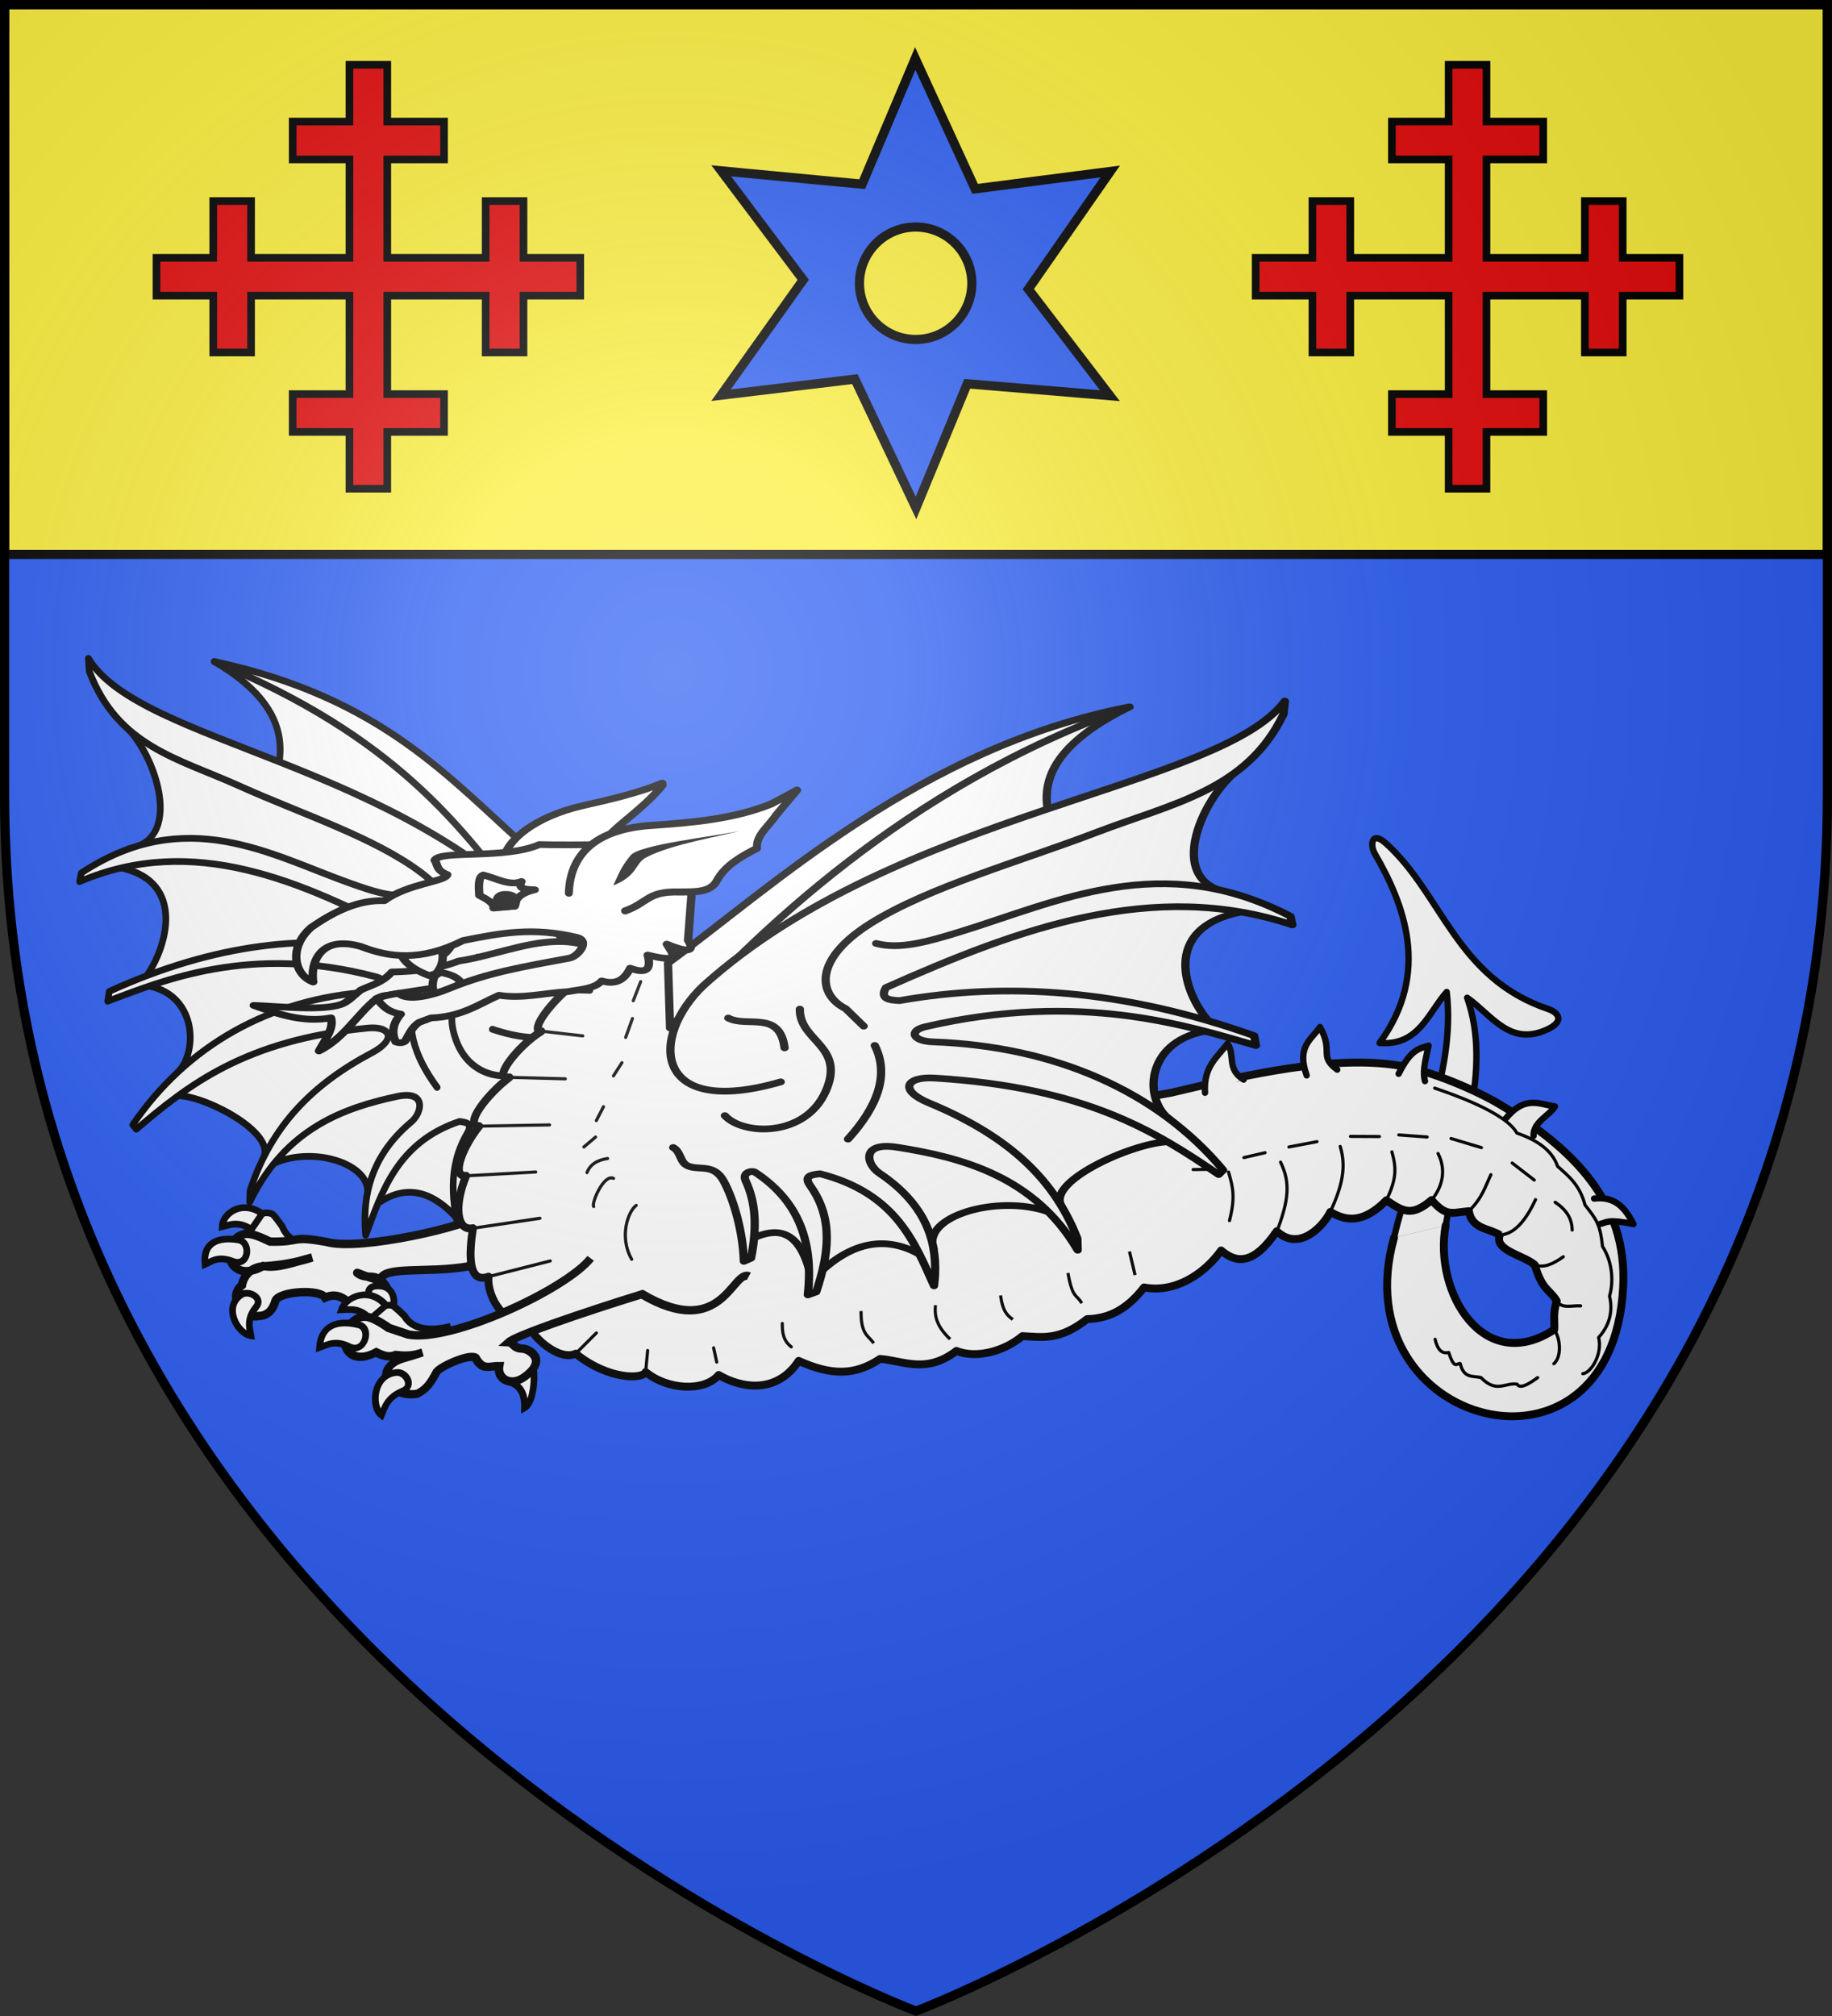 <?xml version="1.0" encoding="UTF-8" standalone="no"?>
<svg xmlns="http://www.w3.org/2000/svg" xmlns:xlink="http://www.w3.org/1999/xlink" id="svg25" width="600" height="660" viewBox="-300 -300 600 660">
  <rect x="-300" y="-300" width="600" height="660" fill="#333333" stroke="none"/>
  <defs id="defs13">
    <radialGradient id="Gradient1" cx="-80" cy="-80" r="405" gradientUnits="userSpaceOnUse">
      <stop id="stop2" offset="0" stop-color="#fff" stop-opacity=".31"/>
      <stop id="stop4" offset=".19" stop-color="#fff" stop-opacity=".25"/>
      <stop id="stop6" offset=".6" stop-color="#6b6b6b" stop-opacity=".125"/>
      <stop id="stop8" offset="1" stop-opacity=".125"/>
    </radialGradient>
    <clipPath id="shield_cut">
      <path id="shield" d="M-298.5-298.5h597V-40C298.5 246.2 0 358.39 0 358.39S-298.5 246.2-298.5-40z"/>
    </clipPath>
    <g id="s">
      <g id="c">
        <path id="t" d="M0 0v1h.5L0 0z" transform="rotate(18 3.157 -.5)"/>
        <use id="use2144" width="810" height="540" transform="scale(-1 1)" xlink:href="#t"/>
      </g>
      <g id="a">
        <use id="use2147" width="810" height="540" transform="rotate(72)" xlink:href="#c"/>
        <use id="use2149" width="810" height="540" transform="rotate(144)" xlink:href="#c"/>
      </g>
      <use id="use2151" width="810" height="540" transform="scale(-1 1)" xlink:href="#a"/>
    </g>
    <g id="f">
      <path id="rect1964" fill="#28166f" d="M-50-30H50v60H-50z"/>
      <g id="g1966" fill="#fff" transform="translate(0 -20)">
        <path id="path1968" d="M-1.212 27.818c0-5.643-.88-7.346-3.33-13.837-1.167-3.092-.482-6.878 1.683-10.38C-2.082 2.346-1.114 1.214 0 0c1.114 1.214 2.082 2.346 2.858 3.601 2.166 3.502 2.85 7.287 1.683 10.38-2.45 6.491-3.33 8.195-3.33 13.837h-2.423z"/>
        <path id="rwi" d="M2.922 27.672c0-5.952 2.317-9.843 5.579-11.012 1.448-.519 3.307-.274 5.019 1.447 2.119 2.129 2.736 7.993-3.484 9.121.658-.956.619-3.082-.714-3.787-.99-.524-2.112-.253-2.675.123-.824.551-1.729 2.106-1.679 4.108H2.922z"/>
        <path id="path1971" d="M1.777 30.183c.013 2.008 1.018 3.335 2.739 4.074-.222.698-1.26 2.121-2.685 2.024C1.55 37.787 1.282 38.632 0 40c-1.282-1.368-1.55-2.213-1.831-3.719-1.425.096-2.463-1.326-2.685-2.024 1.721-.739 2.727-2.066 2.739-4.074h3.555z"/>
        <use id="use1973" width="800" height="400" transform="scale(-1 1)" xlink:href="#rwi"/>
        <path id="rect1975" d="M-7.923 27.331h15.846v3.218h-15.846z"/>
      </g>
    </g>
  </defs>
  <g id="layer4">
    <use id="use15" width="100%" height="100%" fill="#2b5df2" stroke-width="1" transform="matrix(1 0 0 1 0 .05)" xlink:href="#shield"/>
    <path id="rect839" fill="#fcef3c" stroke="#000" stroke-width="3" d="M-298.5-298.5h597v180h-597z"/>
  </g>
  <g id="layer3">
    <g id="g1258" transform="translate(-1073.417 -520.305)">
      <g id="layer3-5" transform="translate(300 300)">
        <g id="g4486" transform="matrix(1.372 0 0 1.372 753.89 531.837)">
          <g id="g11635" stroke="#000" stroke-linecap="round" stroke-linejoin="round" stroke-width="1.6" transform="matrix(-.996 .109 .07 .996 623.427 50.41)">
            <path id="path11637" fill="#fff" d="M740.277-386.002c-2.751-7.091-12.1-19.76 9.824-35.684-41.329 18.66-54.896 39.549-68.858 57.027l-.663 13.681z"/>
            <path id="path11639" fill="#fff" d="M679.584-352.986c14.302-23.082 28.708-46.162 70.643-68.769-39.519 13.067-53.9 33.876-72.301 53.446z"/>
            <path id="path11641" fill="#fff" d="M681.242-307.201l6.522 17.642c3.046-1.971 8.054-4.551 11.519 6.235l2.653.057c5.895-7.657 12.043-8.919 18.381-5.394l2.612-1.554c-2.896-7.445 11.257-13.98 21.398-10.676l2.552-1.426c-3.78-5.464 12.109-16.157 19.115-17.158l.108-5.277c-5.438-3.825-6.538-17.837 4.992-21.521l.441-2.511c-4.993-5.791-11.214-21.12 4.194-26.315l-2.191-4.345c-13.89-.971-7.144-23.723-.449-29.929l-70.623 38.692-14.925 26.085"/>
            <path id="path11643" fill="#fff" d="M670.72-309.723c1.579.838 1.538 3.348 3.123 4.067 2.295 1.042 4.989-1.11 7.259 2.991 2.401 4.338 4.785 12.047 5.474 18.676l1.325-.869c.601-7.454-.217-13.383-2.518-18.156-.98-2.032 1.009-2.672 1.637-2.247 8.374 5.671 12.647 14.512 12.554 28.134l1.56-.858c1.63-8.791 2.051-17.39-3.119-24.877-1.721-2.393-.076-2.766 1.56-3.145 15.239 3.386 19.665 14.916 24.175 24.591.021-.938.013-1.874-.029-2.804-.383-8.534-3.584-16.661-12.709-22.931-2.681-1.842-4.306-7.19 2.977-6.431 12.564 1.31 27.026 4.549 36.796 21.3l-.287-2.761c-6.11-14.896-16.726-23.682-31.294-29.579-6.057-2.452-5.063-5.903.647-5.977 29.409-.388 43.744 8.972 56.669 18.014l.78-1.144c-14.125-17.432-34.864-26.456-58.489-25.405-4.078.18-4.903-2.254-1.82-3.431 29.417-11.235 50.983-4.571 64.207-1.188l-.52-2.288c-26.099-8.763-48.792-8.591-69.146-2.288-2.014.047-3.881-.045-2.859-2.859 24.622-16.336 49.536-30.293 77.205-21.732l-.52-2.002c-26.053-13.707-45.248.549-63.569 9.325-6.009 2.878-11.224 5.222-15.859 4.129"/>
            <path id="path11645" fill="#fff" d="M690.197-327.084c-24.06 10.957-26.189-8.487-16.749-21.525 34.059-44.587 95.72-55.284 106.628-77.16v3.101c-5.528 18.605-19.654 22.982-33.829 31.192-14.111 8.173-31.284 15.743-41.789 25.355-10.423 9.538-8.773 17.807-3.151 20.612l3.814 3.831"/>
            <path id="path11647" fill="none" d="M680.081-318.146c3.867 4.384 15.901 3.817 18.971-7.444 3.045-11.17-6.042-11.328-6.582-19.038"/>
            <path id="path11649" fill="none" d="M707.641-337.299c3.422 6.694 1.725 14.411-3.349 22.619"/>
            <path id="path11651" fill="none" d="M678.832-341.305c3.816 2.035 9.779-2.803 11.447 6.105"/>
          </g>
          <g id="g11307" fill="#fff" stroke="#000" stroke-width="2" transform="rotate(15 1668.791 -1123.493) scale(.8)">
            <path id="path11309" d="M213.164 360.687c-5.576-1.115-3.424-13.008 2.631-11.908.545.099 3.739 2.769 3.739 2.769 2.739 3.728 7.371 4.301 13.431 2.492l-11.769 6.923z"/>
            <path id="path11311" stroke-width="2.5" d="M251.97 359.158c-.593.944-7.686-.157-7.217-.013 3.505 1.622 5.423-2.247 9.597 1.879 3.126 5.842.581-1.606-2.756 4.835-1.067 2.06-3.892 3.442-6.209 2.729-1.753-.54-4.586-2.593-7.982.148-2.273-2.111-13.735 1.716-14.068 4.767-.068 3.525-1.623 5.139-3.846 5.739-2.928 1.888-10.6-2.662-7.005-7.648-.235-2.812 1.156-5.856 4.649-7.064 5.232-1.809 8.984-3.521 13.46-6.342-5.073 2.85-9.083 5.902-13.487 6.248-8.157 7.929-13.944-1.875-9.133-6.902 1.312-.943 2.092-2.075 9.237-.666 9.28-2.259 5.153-3.362 16.378-4.266 10.454.081 39.937-15.764 42.363-19.748l16.486 7.808c-6.324 5.088-11.593 2.43-16.252 8.078-11.122 5.117-24.138 6.244-24.216 10.418z"/>
            <path id="path11313" d="M212.792 349.411l-1.902 5.4c-4.483-1.58-6.757.464-8.625 1.479-.905-3.807 3.48-9.425 10.527-6.88z"/>
            <path id="path11315" d="M213.034 374.38c1.79-2 6.649-.796 5.214 2.366-1.965 4.329-.126 6.772.722 8.721-3.938.481-10.422-6.074-5.936-11.087z"/>
            <path id="path11317" d="M207.974 358.814c4.01-.398 5.12 7.186.034 6.618-4.724-.527-6.117 1.686-7.78 3.009-2.383-6.223 1.777-9.034 7.746-9.627z"/>
            <path id="path11319" d="M251.363 361.412c-3.418 1.112-1.098 3.659-1.539 5.515 3.858.285 5.453 3.515 6.217 6.159 3.111-2.989 2.893-14.137-4.677-11.674z"/>
          </g>
          <path id="path6249" fill="#fff" stroke="#000" stroke-linecap="round" stroke-linejoin="round" stroke-width="1.52" d="M128.348-150.406c4.164-18.389 14.903-38.575 12.573-58.614-4.49 5.086-6.694 12.929-16.035 12.163 12.368-16.872 5.773-33.271-1.153-45.207-1.084-1.868-.904-5.663 2.748-2.352 13.461 12.206 16.664 32.01 38.641 39.46 2.632.892 3.875 2.971-.158 4.853-8.977 4.188-13.259-3.377-19.168-7.547 6.132 17.353-2.079 36.848-5.13 54.362"/>
          <g id="g3028" stroke="#000" stroke-linecap="round" stroke-linejoin="round" transform="translate(-13.308 -8)">
            <path id="path2949" fill="#fff" stroke-width="1.88" d="M141.656-142.406c-12.711 45.267 52.077 62.349 54.688 11.812 1.046-20.247-11.831-32.968-29.281-43.5-5.633-3.4-16.616-8.139-24.281-9.375-15.462-2.494-35.314 1.968-54.375 6.5-9.479 1.6-23.992 4.992-37.875 5.281v-.094c-36.583-4.059-56.785 1.459-78.156-33.031.932-.97-1.104-2.474.062-3.562-2.124-1.856-1.209-3.079-.344-4.062-.33-.791-1.386-1.586-2.562-2.938-.197-1.185.267-2.3 1.125-3.438-1.912-1.986-2.7-1.778-3.969-2.812.131-1.009.095-1.035-.031-2.031-.17-1.344-3.608-2.564-3.719-3.75-.161-1.725.675-1.485.375-3.156l-4.438.781.125-2.656-3.125 1.125-1.188-2.812-7.656.031-2.844 25.281c-1.894 5.852-2.43 5.973-.219 7.438-5.735 5.24-8.223 10.021-5.844 9.719-5.529 3.401-12.125 11.816-7.625 11-5.534 4.235-10.99 11.49-7.219 11.656-3.788 4.663-6.939 12.24-3.125 11.844-2.941 7-2.318 13.34 1.625 12.5-.93 5.868-1.321 13.409 3.719 11.562-.519 5.027 4.523 12.424 8.781 9.938 1.124 4.477 8.198 10.329 12.031 8.438 8.034 6.441 16.188 6.037 16.688 4.375 5.123 4.24 13.968 4.829 17.435.708C-14.242-106.499-5.731-104.978-.469-113c7.632 3.45 13.332 3.604 19.428-.463 5.68.448 10.983 3.629 18.228-1.912 4.622 1.844 11.232.239 15.75-3.531 4.843.25 8.894 1.1 15.453-4.052 4.525-.134 9.05-1.702 13.575-7.559 7.452 1.416 14.424-3.261 18.409-8.827 3.587 3.045 7.645 3.629 13.281-4.594 5.524 5.156 11.366-1.593 12.781-4.594 2.439 1.291 6.821 3.901 13.375-2.781 3.989 2.646 5.98 4.035 10.812-.062 3.514 4.012 4.702 3.061 8.906 2.656.67 4.281 4.737 4.029 7.375 5.688-1.425 3.661 5.526 4.757 8.344 7.125 1.805 6.169 3.502 5.747 5.25 8.625-.978 3.069-.462 4.62-.594 6.812-16.731 11.033-28.844-8.737-25.938-24.812"/>
            <path id="path2905" fill="none" stroke-width="1.518" d="M-56.06-201.514l5.772.13"/>
            <path id="path2907" fill="none" stroke-width=".75" d="M-61.873-191.672l9.873 1.133"/>
            <path id="path2909" fill="none" stroke-width=".75" d="M-69.515-180.655l13.343.359"/>
            <path id="path2911" fill="none" stroke-width=".75" d="M-76.71-169.004l16.78-.295"/>
            <path id="path2913" fill="none" stroke-width=".75" d="M-79.832-157.151l16.595-.918"/>
            <path id="path2915" fill="none" stroke-width=".75" d="M-78.215-144.643l15.986-2.38"/>
            <path id="path2917" fill="none" stroke-width=".75" d="M-74.509-133.099l14.741-3.743"/>
            <path id="path2919" fill="none" stroke-width="1.518" d="M-65.724-123.149l9.728-4.853"/>
            <path id="path2921" fill="none" stroke-width=".75" d="M-53.692-114.73l4.932-4.927"/>
            <path id="path2923" fill="none" stroke-width=".75" d="M-36.989-110.352l.47-5.125"/>
            <path id="path2925" fill="none" stroke-width=".75" d="M-20.03-112.713l-.742-3.395"/>
            <path id="path2927" fill="none" stroke-width=".75" d="M-2.228-116.337c-2.012-1.549-2.144-3.552-2.148-5.585"/>
            <path id="path2929" fill="none" stroke-width=".75" d="M-40.143-194.689l-1.618 4.508"/>
            <path id="path2931" fill="none" stroke-width=".75" d="M-42.658-184.152l-2.022 3.152"/>
            <path id="path2933" fill="none" stroke-width=".75" d="M-47.064-173.644l-1.704 3.317"/>
            <path id="path2935" fill="none" stroke-width=".75" d="M-48.947-166.408l-2.793 2.369"/>
            <path id="path2937" fill="none" stroke-width=".75" d="M-46.077-161.287c-2.572.384-4.223 1.497-4.918 3.366"/>
            <path id="path2939" fill="none" stroke-width=".75" d="M-44.664-156.541c-2.375-1.149-5.354 6.078-4.73 6.711"/>
            <path id="path2941" fill="none" stroke-width=".75" d="M-39.247-150.097c-1.935 1.414-4.151 7.457-1.081 12.864"/>
            <path id="path2943" fill="#e20909" stroke-width="1.518" d="M-39.247-221.043l.897 5.837"/>
            <path id="path2945" fill="#e20909" stroke-width="1.518" d="M-38.224-211.957l-.55 5.682"/>
            <path id="path2947" fill="none" stroke-width=".75" d="M-38.182-203.495l-1.768 4.566"/>
            <path id="path6261" fill="#fff" stroke-width="1.52" d="M105.758-180.118c-4.146-2.534-1.922-5.653-3.854-8.612-2.355 3.289-5.792 5.373-5.371 11.754"/>
            <path id="path6267" fill="#fff" stroke-width="1.52" d="M168.291-170.793c4.652-5.666 8.082-3.429 11.778-2.909-1.157 2.053-5.247 3.676-5.116 7.018"/>
            <path id="path6269" fill="#fff" stroke-width="1.52" d="M189.41-151.728c5.162-.634 7.5 2.44 9.401 6.088-6.277-1.259-6.338-.379-7.943-.03"/>
            <path id="path6265" fill="#fff" stroke-width="1.52" d="M142.756-181.501c2.933-5.932 4.994-6.006 7.149-6.715-1.015 4.397-1.408 6.513-.866 8.465"/>
            <path id="path6387" fill="none" stroke-width=".76" d="M150.62-151.367c2.9-3.544 3.378-7.551 1.537-11.108"/>
            <path id="path6389" fill="none" stroke-width=".76" d="M159.518-148.733c3.201-3.129 3.909-5.857 5.251-8.688"/>
            <path id="path6391" fill="#fff" stroke-width=".76" d="M166.892-143.042c3.862-.126 6.608-4.293 8.539-8.426"/>
            <path id="path6393" fill="none" stroke-width=".76" d="M175.262-135.913c2.123.866 4.43-.237 6.792-1.92"/>
            <path id="path6395" fill="none" stroke-width=".76" d="M180.505-127.274c1.25 1.962 3.695.998 5.681 1.155"/>
            <path id="path6397" fill="none" stroke-width=".76" d="M179.896-120.473c1.683 2.545 1.654 6.69-.099 8.156"/>
            <path id="path6399" fill="none" stroke-width=".76" d="M175.927-108.997c-2.29 1.668-4.238 2.743-4.884 1.559-2.861-.471-4.921 2.273-8.621-1.568-1.855-.486-4.115.32-4.969-3.351-.818-.198-1.337 1.697-2.747-2.653-1.641.425-2.695-.695-3.247-3.135"/>
            <path id="path6401" fill="none" stroke-width=".76" d="M151.351-178.079c3.694 1.266 16.892 5.721 19.628 10.728 4.928 1.696 8.448 4.183 9.715 7.933 2.592 2.302 5.288 4.41 6.545 9.217 2.657 3.384 3.628 4.531 4.18 9.893 2.561 4.012 2.581 8.749 1.674 11.875.686 2.859.47 6.467-2.601 9.851.98 4.039-1.872 8.501-3.776 8.648"/>
            <path id="path6405" fill="none" stroke-width=".76" d="M180.115-150.839c3.069 2.027 4.01 4.277 4.065 6.62"/>
            <path id="path6379" fill="none" stroke-width=".76" d="M102.375-146.461c1.401-5.544.869-7.872-.232-11.586"/>
            <path id="path6381" fill="none" stroke-width=".76" d="M113.451-143.266c3.238-8.254 3.43-12.368 1.115-17.149"/>
            <path id="path6383" fill="none" stroke-width=".76" d="M126.435-148.536c2.723-5.931 3.933-10.559 2.366-15.623"/>
            <path id="path6407" fill="none" stroke-width=".76" d="M139.797-151.299c2.567-5.178 2.385-7.915 1.343-11.572"/>
            <path id="path7531" fill="none" stroke-width=".75" d="M175.121-156.144l-5.264-4.067"/>
            <path id="path7533" fill="none" stroke-width=".75" d="M162.518-163.878l-7.265-2.18"/>
            <path id="path7535" fill="none" stroke-width=".75" d="M149.556-166.419l-6.775-.497"/>
            <path id="path7537" fill="none" stroke-width=".75" d="M138.175-166.528l-6.92-.033"/>
            <path id="path7539" fill="none" stroke-width=".75" d="M123.262-165.309l-6.707 1.275"/>
            <path id="path7541" fill="none" stroke-width=".75" d="M110.87-162.669l-5.054 1.165"/>
            <path id="path7543" fill="none" stroke-width=".75" d="M97.377-158.712l-3.689.064"/>
          </g>
          <path id="path6263" fill="#fff" stroke="#000" stroke-linecap="round" stroke-linejoin="round" stroke-width="1.52" d="M107.486-189.117c-2.466-6.928 1.159-8.536 3.178-11.547 3.34 5.993-.406 6.851 4.125 10.175"/>
          <g id="g11323" fill="#fff" stroke="#000" stroke-width="1.907" transform="matrix(.514 .613 -.674 .566 18.3 -537.799)">
            <path id="path11325" d="M320.856 390.485l1.902 5.4c3.324-1.979 6.483-.248 8.625 1.479.834-4.233-13.172-14.389-10.527-6.88z"/>
            <path id="path11327" d="M289.169 417.262c-4.731 3.154-11.619-6.777-6.56-10.28.455-.315 4.602-.685 4.602-.685 4.573.699 8.253-2.171 11.259-7.735l-3.427 13.218z"/>
            <path id="path11329" d="M281.333 408.308l.059 5.725c-4.753.049-6.191 2.748-7.599 4.34-2.152-3.268.046-10.047 7.539-10.065z"/>
            <path id="path11331" stroke-width="2.384" d="M344.334 327.839c-4.842 2.072 9.791 16.863-16.419 25.309-7.367 15.952-14.767 33.424-14.665 36.135 1.146-1.128 2.319.108 4.237-1.883 1.11-1.152 7.314-3.449 6.774 4.473-.331 4.861-4.916 6.174-7.345 3.469-1.956 2.052-2.024 4.283-6.363 3.494-2.114.268-4.746 8.386-4.33 10.458 1.428 3.224 2.016 5.164 1.329 7.854-3.458 5.583-12.064 5.67-11.633-.34.152-2.116 1.424-3.658 3.178-7.914-1.162 2.973-2.99 4.675-4.655 6.129-.543 1.616-1.844 2.565-4.308 3.532-2.443 10.4-13.43 4.194-11.194-2.396.791-1.409 1.019-2.764 8.091-4.507l5.246-2.917c10.067-7.398 19.931-40.458 17.586-51.168"/>
            <path id="path11333" d="M280.549 417.343c3.353-2.234 7.895 3.941 3.137 5.828-4.419 1.752-4.61 4.36-5.457 6.309-5.025-4.376-2.673-8.811 2.32-12.137z"/>
            <path id="path11335" d="M298.686 417.814c1.609-2.149 6.554-1.372 5.4 1.902-1.58 4.483.464 6.757 1.479 8.625-3.881.822-10.912-5.142-6.88-10.527z"/>
          </g>
          <g id="g11617" stroke="#000" stroke-linecap="round" stroke-linejoin="round" stroke-width="1.6" transform="matrix(1.228 .088 -.101 1.001 -898.657 79.107)">
            <path id="path11619" fill="#fff" d="M740.277-386.002c-2.751-7.091-12.1-19.76 9.824-35.684-41.329 18.66-54.896 39.549-68.858 57.027l-.663 13.681z"/>
            <path id="path11621" fill="#fff" d="M667.792-337.959c14.302-23.082 40.499-61.189 82.434-83.796-39.519 13.067-65.692 48.903-84.092 68.473z"/>
            <path id="path11623" fill="#fff" d="M681.242-307.201l6.522 17.642c3.046-1.971 8.054-4.551 11.519 6.235l2.653.057c5.895-7.657 12.043-8.919 18.381-5.394l2.612-1.554c-2.896-7.445 11.257-13.98 21.398-10.676l2.552-1.426c-3.78-5.464 12.109-16.157 19.115-17.158l.108-5.277c-5.438-3.825-6.538-17.837 4.992-21.521l.441-2.511c-4.993-5.791-11.214-21.12 4.194-26.315l-2.191-4.345c-13.89-.971-7.144-23.723-.449-29.929l-70.623 38.692-14.925 26.085"/>
            <path id="path11625" fill="#fff" d="M670.72-309.723c1.579.838 1.538 3.348 3.123 4.067 2.295 1.042 4.989-1.11 7.259 2.991 2.401 4.338 4.785 12.047 5.474 18.676l1.325-.869c.601-7.454-.217-13.383-2.518-18.156-.98-2.032 1.009-2.672 1.637-2.247 8.374 5.671 12.647 14.512 12.554 28.134l1.56-.858c1.63-8.791 2.051-17.39-3.119-24.877-1.721-2.393-.076-2.766 1.56-3.145 15.239 3.386 19.665 14.916 24.175 24.591.021-.938.013-1.874-.029-2.804-.383-8.534-3.584-16.661-12.709-22.931-2.681-1.842-4.306-7.19 2.977-6.431 12.564 1.31 27.026 4.549 36.796 21.3l-.287-2.761c-6.11-14.896-16.726-23.682-31.294-29.579-6.057-2.452-5.063-5.903.647-5.977 29.409-.388 43.744 8.972 56.669 18.014l.78-1.144c-14.125-17.432-34.864-26.456-58.489-25.405-4.078.18-4.903-2.254-1.82-3.431 29.417-11.235 50.983-4.571 64.207-1.188l-.52-2.288c-26.099-8.763-48.792-8.591-69.146-2.288-2.014.047-3.881-.045-2.859-2.859 24.622-16.336 49.536-30.293 77.205-21.732l-.52-2.002c-26.053-13.707-45.248.549-63.569 9.325-6.009 2.878-11.224 5.222-15.859 4.129"/>
            <path id="path11627" fill="#fff" d="M690.197-327.084c-24.06 10.957-26.189-8.487-16.749-21.525 34.059-44.587 95.72-55.284 106.628-77.16v3.101c-5.528 18.605-19.654 22.982-33.829 31.192-14.111 8.173-31.284 15.743-41.789 25.355-10.423 9.538-8.773 17.807-3.151 20.612l3.814 3.831"/>
            <path id="path11629" fill="none" d="M680.081-318.146c3.867 4.384 15.901 3.817 18.971-7.444 3.045-11.17-6.042-11.328-6.582-19.038"/>
            <path id="path11631" fill="none" d="M707.641-337.299c3.422 6.694 1.725 14.411-3.349 22.619"/>
            <path id="path11633" fill="none" d="M678.832-341.305c3.816 2.035 9.779-2.803 11.447 6.105"/>
          </g>
          <path id="path4111" fill="none" stroke="#000" stroke-linecap="square" stroke-linejoin="round" stroke-width=".75" d="M1.116-132.504c.024 5.061 1.612 5.428 2.8 6.999"/>
          <path id="path4113" fill="none" stroke="#000" stroke-linecap="square" stroke-linejoin="round" stroke-width=".75" d="M18.847-133.904c-.167 2.237.346 4.611 3.266 7.466"/>
          <path id="path4115" fill="none" stroke="#000" stroke-linecap="square" stroke-linejoin="round" stroke-width=".75" d="M34.478-136.237c.466 3.27 1.489 4.311 2.566 5.133"/>
          <path id="path4117" fill="none" stroke="#000" stroke-linecap="square" stroke-linejoin="round" stroke-width=".75" d="M50.576-141.603c1.011 5.56 2.022 4.913 3.033 6.533"/>
          <path id="path4119" fill="none" stroke="#000" stroke-linecap="square" stroke-linejoin="round" stroke-width=".75" d="M65.275-146.736l1.167 4.899"/>
          <g id="g11590" stroke-linecap="round" stroke-linejoin="round" transform="matrix(1.25 0 0 1 -700.4 267.961)">
            <path id="path11560" fill="#fff" stroke="#000" stroke-width="1.6" d="M493.052-508.524c.171-4.389 5.801-10.328 15.102-12.941 5.319-1.494 10.402-2.975 15.098-5.357l.043.486c-4.347 7.046-12.931 12.369-11.683 16.433z"/>
            <path id="path11562" fill="#fff" stroke="#000" stroke-width="1.6" d="M502.942-489.003c-6.137.218-12.418 3.494-18.6 4.65-3.875 1.901-8.212 2.495-12.725 2.6-1.882 2.648-3.967 3.118-5.975 4.325-1.25 1.247-2.425 2.873-3.75 3.425-3.734 1.556-11.1.514-16.65.225 4.878 2.181 9.468 4.146 14.75 2.975.59 2.633-1.183 5.267-2.3 7.9 4.86-3.065 7.14-8.609 11.025-12.525 1.629-1.075 1.601-.455 4.15-1.225l33.6-6.45 2.55-4.9c-2.004-.797-4.029-1.073-6.075-1z"/>
            <path id="path11564" fill="#fff" stroke="#000" stroke-width="1.6" d="M473.136-487.16c.195 2.366 1.857 4.495 5.623 6.284l1.314-.514c1.854-2.777 1.15-5.011.987-7.36z"/>
            <path id="path11566" fill="#fff" stroke="#000" stroke-width="1.6" d="M480.108-475.813c-.922-1.58-.854-3.247-.343-4.952l1.099-.893c3.863.858 3.692 2.467 4.931 3.554z"/>
            <path id="path11568" fill="#fff" stroke="#000" stroke-width="1.6" d="M532.717-513.086c-3.063.8-28.92 1.165-32.928.921-6.534 3.586-19.033 1.275-19.999 3.739.685 1.249.199 2.318 2.393 3.434-.29 1.718-7.524 2.099-12.013 6.234-4.949-.234-9.512 2.51-13.935 6.342-4.404 4.75-3.336 11.345.354 13.062-.55-4.492 1.211-11.293 9.103-8.481 5.418 2.629 11.407 3.639 19.54-1.425 7.141-1.776 13.251-3.273 21.669-.757 2.67.798.284 4.572-1.377 4.959-8.629 2.011-15.537 3.444-22.738 7.132-4.075 2.087-8.237 3.106-9.923 1.284-1.536.211-3.384.817-4.154 1.213 1.002 1.651 2.097 3.231 4.603 3.72-1.602 2.322-1.741 4.516-.972 6.631.713.302 1.319.272 1.797-.157.758-1.602 1.274-3.371 2.711-4.507l2.237-1.05c5.863-.256 9.027-3.229 12.982-5.405 4.476.887 8.749-.557 13.121-.863 2.415-.551 5.166-.692 6.503-2.561 2.381.899 4.251.091 5.427-3.036 3.3 1.532 4.041.043 3.348-3.139 6.778 2.144 4.618-.55 3.654-2.597 4.468 2.289 5.292 1.54 4.059-.924l.814-13.479"/>
            <path id="path11570" fill="#fff" stroke="#000" stroke-width="1.6" d="M489.068-504.896c-.969.488-.882 2.635-.753 4.849 1.485.966 2.875 1.941 2.713 3.051l4.037-.453c.044-1.85 1.268-3.18 3.824-3.922-1.635-.082-3.326-.123-2.528-1.971-2.287 1.13-4.839-.782-7.292-1.554z"/>
            <path id="path11572" stroke="#000" stroke-width="1.6" d="M492.097-497.189l2.967-.26c.445-1.054.463-2.883-1.878-2.825-1.711.043-1.896 1.921-1.089 3.085z"/>
            <g id="g11574" stroke-width="1.907" transform="matrix(.797 -.07 .077 .877 288.142 -653.234)">
              <path id="path11576" fill="#fff" stroke="#000" d="M253.83 194.349c1.482-11.728 9.452-16.774 21.36-16.732 10.137.035 20.003-.208 29.192-3.56l6.408-3.204-5.696 6.408c-1.944 2.793-5.364 5.095-5.34 8.544-4.126 1.926-8.019 4.085-10.324 7.832-1.837 3.326-5.636 2.731-9.256 2.492-7.63-.878-7.764 2.332-13.429 4.074"/>
              <path id="path11578" d="M296.028 180.789c-6.554 1.062-24.191 1.744-26.584 4.569-2.964 3.499-3.4 5.123-4.846 7.754 6.306-2.28 5.587-5.535 8.638-6.991 6.563-3.133 18.298-4.279 22.792-5.332z"/>
            </g>
          </g>
        </g>
      </g>
    </g>
    <path id="path1262" fill="#e20909" stroke="#000" stroke-width="2.5" d="M-185.55-140v-18.588h-18.588v-12.392h18.588v-32.22h-32.22v18.588h-12.392v-18.588H-248.75v-12.392h18.588v-18.588h12.392v18.588h32.22v-32.22h-18.588v-12.392h18.588v-18.588h12.392v18.588h18.588v12.392h-18.588v32.22h32.22v-18.588h12.392v18.588h18.588v12.392h-18.588v18.588h-12.392v-18.588h-32.22v32.22h18.588v12.392h-18.588V-140z"/>
    <path id="path1948" fill="#2b5df2" fill-rule="evenodd" stroke="#000" stroke-width="3" d="M-.251-280.835l-17.381 41.131-46.147-4.367 26.836 35.686-26.911 37.769 43.84-5.27L0-133.701l16.779-40.654 46.724 3.89-26.71-34.883 26.836-38.521-44.266 5.697zm.15 55.16c10.151 0 18.384 8.263 18.384 18.42 0 10.157-8.233 18.395-18.384 18.395-10.151 0-18.409-8.238-18.409-18.395 0-10.157 8.258-18.42 18.409-18.42z"/>
    <use id="use1872" width="100%" height="100%" transform="translate(360)" xlink:href="#path1262"/>
  </g>
  <g id="layer2">
    <use id="use19" width="100%" height="100%" fill="url(#Gradient1)" xlink:href="#shield"/>
  </g>
  <g id="layer1">
    <use id="use22" width="100%" height="100%" fill="none" stroke="#000" stroke-width="3" transform="matrix(1 0 0 1 0 .003)" xlink:href="#shield"/>
  </g>
</svg>

